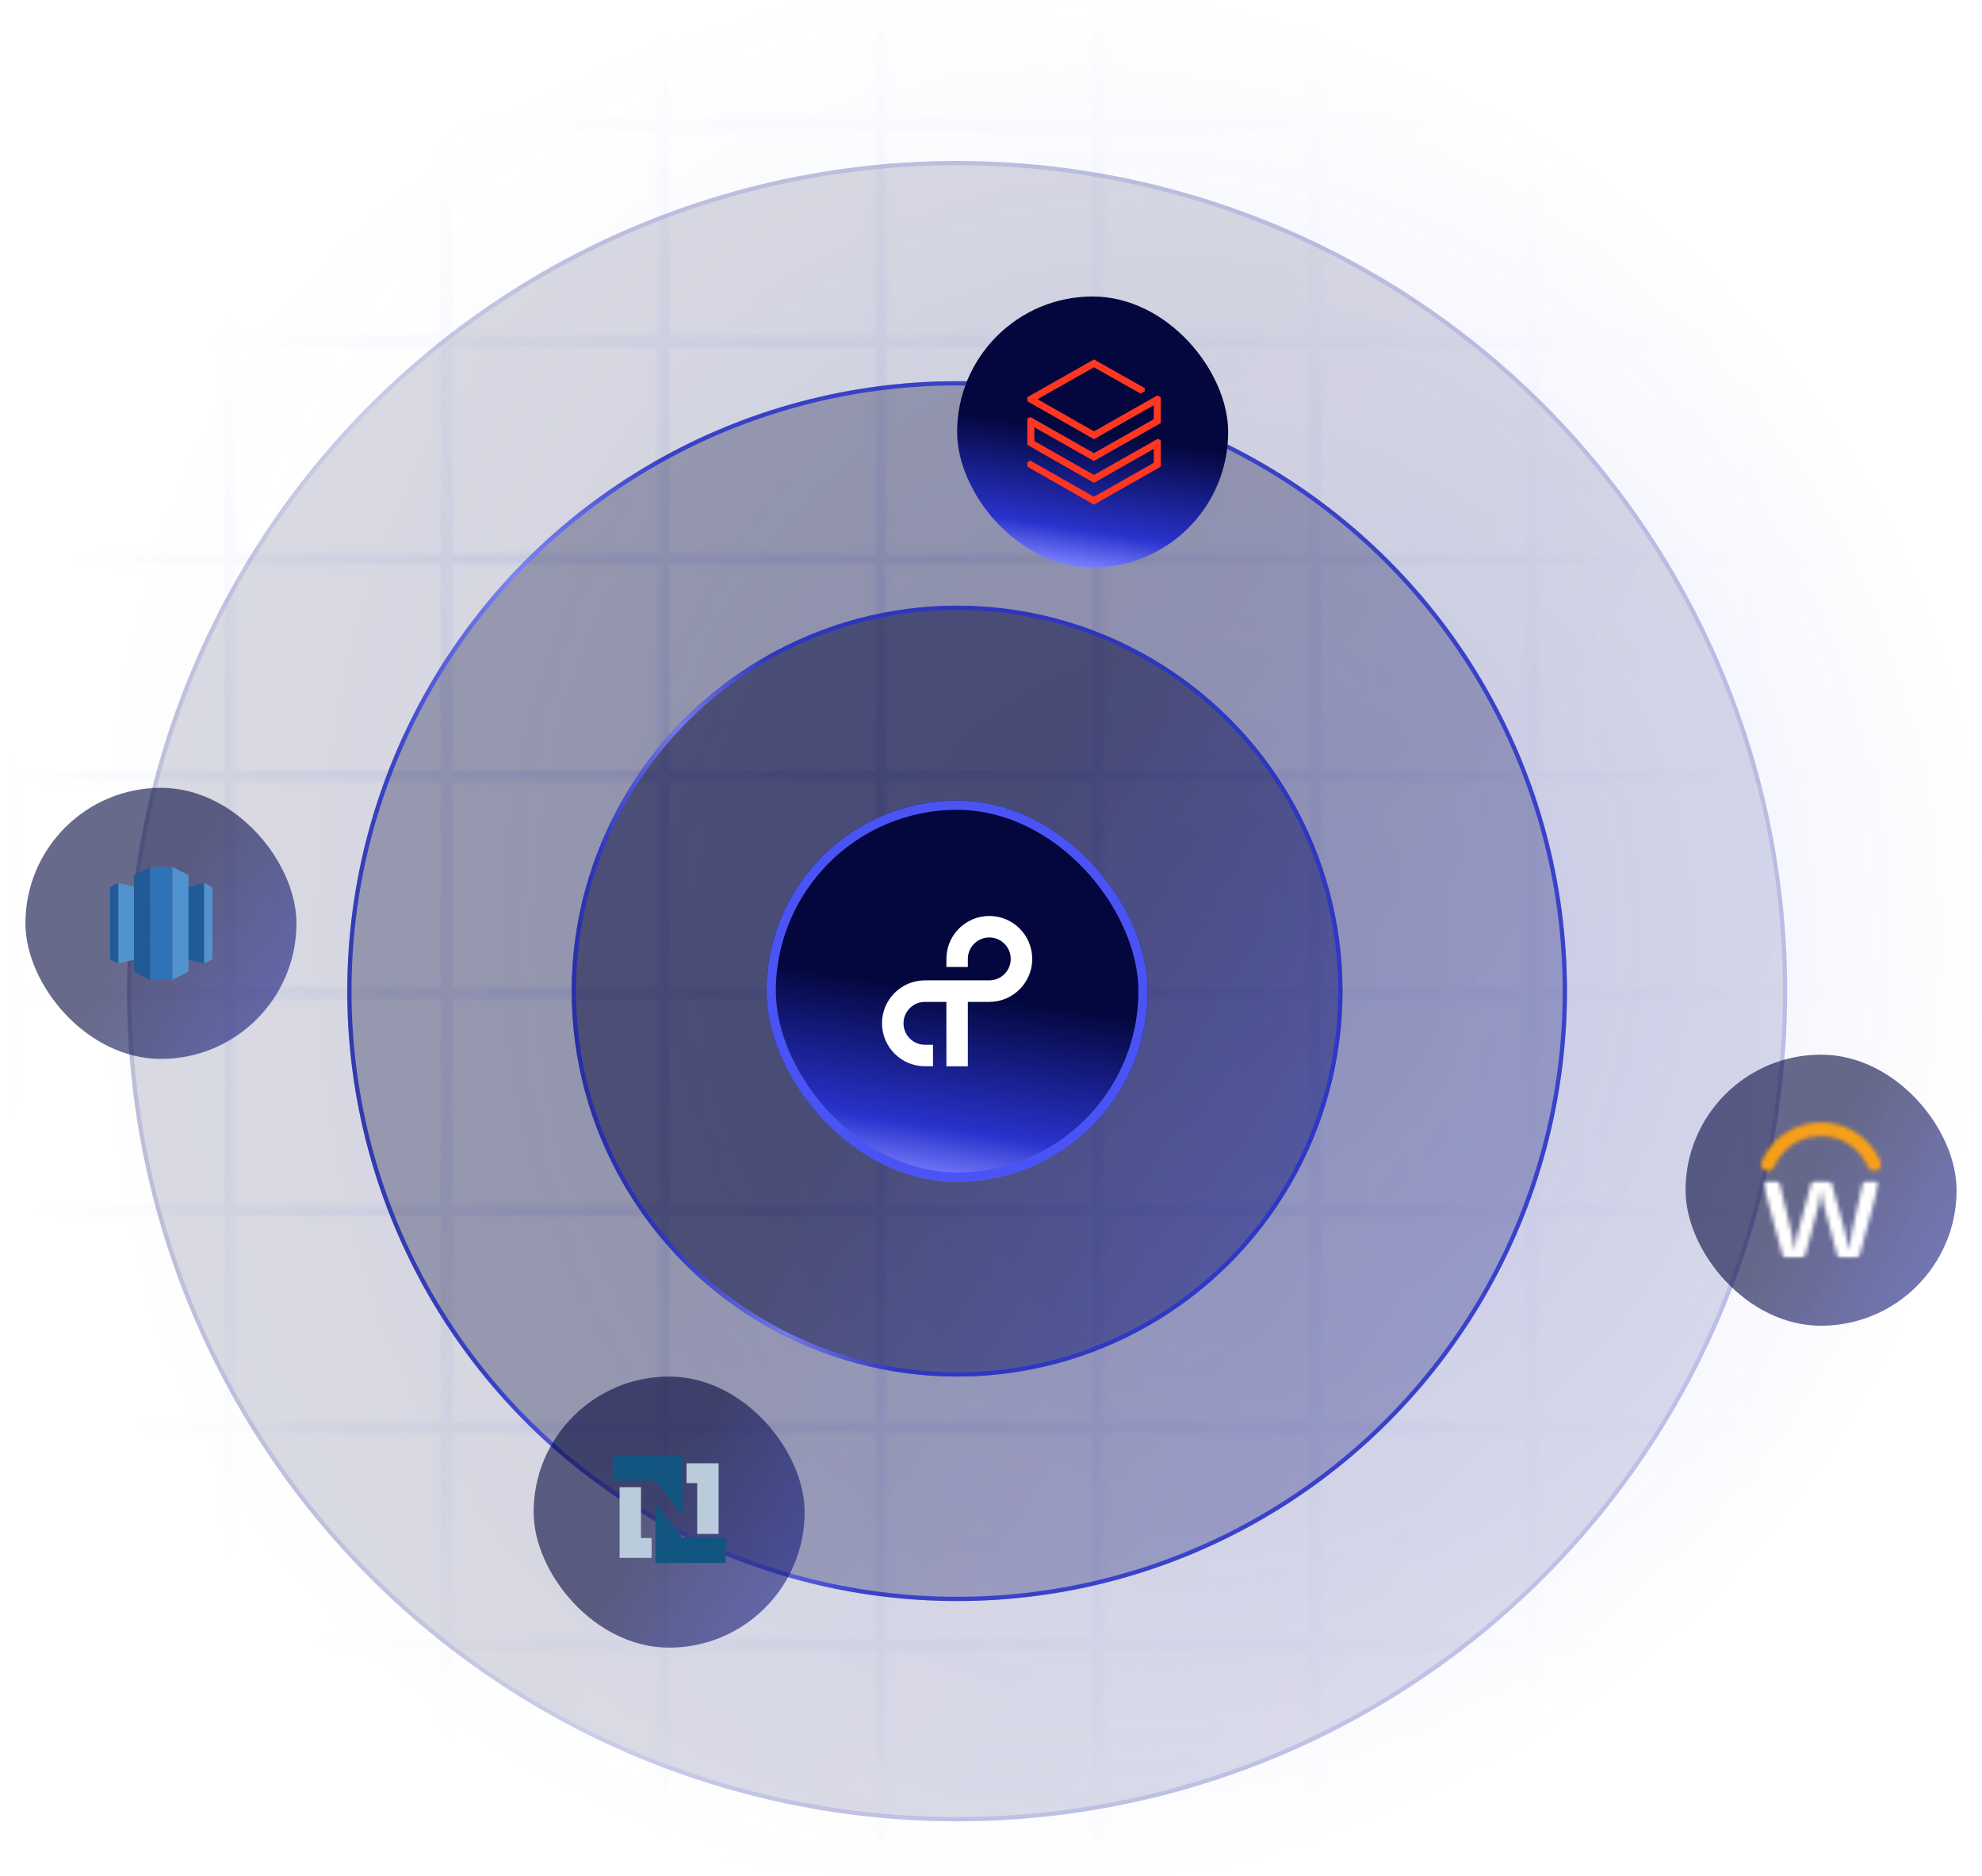 <svg xmlns="http://www.w3.org/2000/svg" fill="none" viewBox="0 0 468 443" height="443" width="468">
<g opacity="0.25">
<mask height="617" width="468" y="-74" x="0" maskUnits="userSpaceOnUse" style="mask-type:alpha" id="mask0_1266_11395">
<rect fill="url(#paint0_linear_1266_11395)" height="468" width="468"></rect>
<rect stroke-width="1.237" stroke="#4A54F5" transform="matrix(-4.37114e-08 1 1 4.37114e-08 413.111 -21.881)" height="50.039" width="50.037" y="0.619" x="0.619"></rect>
<rect stroke-width="1.237" stroke="#4A54F5" transform="matrix(-4.37114e-08 1 1 4.37114e-08 413.112 29.393)" height="50.039" width="50.037" y="0.619" x="0.619"></rect>
<rect stroke-width="1.237" stroke="#4A54F5" transform="matrix(-4.37114e-08 1 1 4.37114e-08 413.112 80.668)" height="50.039" width="50.037" y="0.619" x="0.619"></rect>
<rect stroke-width="1.237" stroke="#4A54F5" transform="matrix(-4.37114e-08 1 1 4.37114e-08 413.111 131.942)" height="50.039" width="50.037" y="0.619" x="0.619"></rect>
<rect stroke-width="1.237" stroke="#4A54F5" transform="matrix(-4.37114e-08 1 1 4.37114e-08 413.111 183.216)" height="50.039" width="50.037" y="0.619" x="0.619"></rect>
<rect stroke-width="1.237" stroke="#4A54F5" transform="matrix(-4.37114e-08 1 1 4.37114e-08 413.112 234.491)" height="50.039" width="50.037" y="0.619" x="0.619"></rect>
<rect stroke-width="1.237" stroke="#4A54F5" transform="matrix(-4.37114e-08 1 1 4.37114e-08 413.111 285.765)" height="50.039" width="50.037" y="0.619" x="0.619"></rect>
<rect stroke-width="1.237" stroke="#4A54F5" transform="matrix(-4.37114e-08 1 1 4.37114e-08 413.111 337.039)" height="50.039" width="50.037" y="0.619" x="0.619"></rect>
<rect stroke-width="1.237" stroke="#4A54F5" transform="matrix(-4.37114e-08 1 1 4.37114e-08 413.112 388.314)" height="50.039" width="50.037" y="0.619" x="0.619"></rect>
<rect stroke-width="1.237" stroke="#4A54F5" transform="matrix(-4.37114e-08 1 1 4.37114e-08 413.111 439.588)" height="50.039" width="50.037" y="0.619" x="0.619"></rect>
<rect stroke-width="1.237" stroke="#4A54F5" transform="matrix(-4.37114e-08 1 1 4.37114e-08 361.836 -21.881)" height="50.039" width="50.037" y="0.619" x="0.619"></rect>
<rect stroke-width="1.237" stroke="#4A54F5" transform="matrix(-4.37114e-08 1 1 4.37114e-08 361.836 29.393)" height="50.039" width="50.037" y="0.619" x="0.619"></rect>
<rect stroke-width="1.237" stroke="#4A54F5" transform="matrix(-4.37114e-08 1 1 4.37114e-08 361.836 80.668)" height="50.039" width="50.037" y="0.619" x="0.619"></rect>
<rect stroke-width="1.237" stroke="#4A54F5" transform="matrix(-4.37114e-08 1 1 4.37114e-08 361.836 131.942)" height="50.039" width="50.037" y="0.619" x="0.619"></rect>
<rect stroke-width="1.237" stroke="#4A54F5" transform="matrix(-4.37114e-08 1 1 4.37114e-08 361.836 183.216)" height="50.039" width="50.037" y="0.619" x="0.619"></rect>
<rect stroke-width="1.237" stroke="#4A54F5" transform="matrix(-4.37114e-08 1 1 4.37114e-08 361.836 234.491)" height="50.039" width="50.037" y="0.619" x="0.619"></rect>
<rect stroke-width="1.237" stroke="#4A54F5" transform="matrix(-4.37114e-08 1 1 4.37114e-08 361.836 285.765)" height="50.039" width="50.037" y="0.619" x="0.619"></rect>
<rect stroke-width="1.237" stroke="#4A54F5" transform="matrix(-4.37114e-08 1 1 4.37114e-08 361.836 337.039)" height="50.039" width="50.037" y="0.619" x="0.619"></rect>
<rect stroke-width="1.237" stroke="#4A54F5" transform="matrix(-4.37114e-08 1 1 4.37114e-08 361.836 388.314)" height="50.039" width="50.037" y="0.619" x="0.619"></rect>
<rect stroke-width="1.237" stroke="#4A54F5" transform="matrix(-4.37114e-08 1 1 4.37114e-08 361.836 439.588)" height="50.039" width="50.037" y="0.619" x="0.619"></rect>
<rect stroke-width="1.237" stroke="#4A54F5" transform="matrix(-4.37114e-08 1 1 4.37114e-08 310.56 -21.881)" height="50.039" width="50.037" y="0.619" x="0.619"></rect>
<rect stroke-width="1.237" stroke="#4A54F5" transform="matrix(-4.37114e-08 1 1 4.37114e-08 310.56 29.393)" height="50.039" width="50.037" y="0.619" x="0.619"></rect>
<rect stroke-width="1.237" stroke="#4A54F5" transform="matrix(-4.37114e-08 1 1 4.37114e-08 310.56 80.668)" height="50.039" width="50.037" y="0.619" x="0.619"></rect>
<rect stroke-width="1.237" stroke="#4A54F5" transform="matrix(-4.37114e-08 1 1 4.37114e-08 310.56 131.942)" height="50.039" width="50.037" y="0.619" x="0.619"></rect>
<rect stroke-width="1.237" stroke="#4A54F5" transform="matrix(-4.37114e-08 1 1 4.37114e-08 310.56 183.216)" height="50.039" width="50.037" y="0.619" x="0.619"></rect>
<rect stroke-width="1.237" stroke="#4A54F5" transform="matrix(-4.37114e-08 1 1 4.37114e-08 310.56 234.491)" height="50.039" width="50.037" y="0.619" x="0.619"></rect>
<rect stroke-width="1.237" stroke="#4A54F5" transform="matrix(-4.37114e-08 1 1 4.37114e-08 310.56 285.765)" height="50.039" width="50.037" y="0.619" x="0.619"></rect>
<rect stroke-width="1.237" stroke="#4A54F5" transform="matrix(-4.37114e-08 1 1 4.37114e-08 310.56 337.039)" height="50.039" width="50.037" y="0.619" x="0.619"></rect>
<rect stroke-width="1.237" stroke="#4A54F5" transform="matrix(-4.37114e-08 1 1 4.37114e-08 310.56 388.314)" height="50.039" width="50.037" y="0.619" x="0.619"></rect>
<rect stroke-width="1.237" stroke="#4A54F5" transform="matrix(-4.37114e-08 1 1 4.37114e-08 310.56 439.588)" height="50.039" width="50.037" y="0.619" x="0.619"></rect>
<rect stroke-width="1.237" stroke="#4A54F5" transform="matrix(-4.37114e-08 1 1 4.37114e-08 259.284 -21.881)" height="50.039" width="50.037" y="0.619" x="0.619"></rect>
<rect stroke-width="1.237" stroke="#4A54F5" transform="matrix(-4.37114e-08 1 1 4.37114e-08 259.284 29.393)" height="50.039" width="50.037" y="0.619" x="0.619"></rect>
<rect stroke-width="1.237" stroke="#4A54F5" transform="matrix(-4.37114e-08 1 1 4.37114e-08 259.284 80.668)" height="50.039" width="50.037" y="0.619" x="0.619"></rect>
<rect stroke-width="1.237" stroke="#4A54F5" transform="matrix(-4.37114e-08 1 1 4.37114e-08 259.284 131.942)" height="50.039" width="50.037" y="0.619" x="0.619"></rect>
<rect stroke-width="1.237" stroke="#4A54F5" transform="matrix(-4.37114e-08 1 1 4.37114e-08 259.284 183.216)" height="50.039" width="50.037" y="0.619" x="0.619"></rect>
<rect stroke-width="1.237" stroke="#4A54F5" transform="matrix(-4.37114e-08 1 1 4.37114e-08 259.284 234.491)" height="50.039" width="50.037" y="0.619" x="0.619"></rect>
<rect stroke-width="1.237" stroke="#4A54F5" transform="matrix(-4.37114e-08 1 1 4.37114e-08 259.284 285.765)" height="50.039" width="50.037" y="0.619" x="0.619"></rect>
<rect stroke-width="1.237" stroke="#4A54F5" transform="matrix(-4.37114e-08 1 1 4.37114e-08 259.284 337.039)" height="50.039" width="50.037" y="0.619" x="0.619"></rect>
<rect stroke-width="1.237" stroke="#4A54F5" transform="matrix(-4.37114e-08 1 1 4.37114e-08 259.284 388.314)" height="50.039" width="50.037" y="0.619" x="0.619"></rect>
<rect stroke-width="1.237" stroke="#4A54F5" transform="matrix(-4.37114e-08 1 1 4.37114e-08 259.284 439.588)" height="50.039" width="50.037" y="0.619" x="0.619"></rect>
<rect stroke-width="1.237" stroke="#4A54F5" transform="matrix(-4.37114e-08 1 1 4.37114e-08 208.008 -21.881)" height="50.039" width="50.037" y="0.619" x="0.619"></rect>
<rect stroke-width="1.237" stroke="#4A54F5" transform="matrix(-4.37114e-08 1 1 4.37114e-08 208.008 29.393)" height="50.039" width="50.037" y="0.619" x="0.619"></rect>
<rect stroke-width="1.237" stroke="#4A54F5" transform="matrix(-4.37114e-08 1 1 4.37114e-08 208.008 80.668)" height="50.039" width="50.037" y="0.619" x="0.619"></rect>
<rect stroke-width="1.237" stroke="#4A54F5" transform="matrix(-4.37114e-08 1 1 4.37114e-08 208.008 131.942)" height="50.039" width="50.037" y="0.619" x="0.619"></rect>
<rect stroke-width="1.237" stroke="#4A54F5" transform="matrix(-4.37114e-08 1 1 4.37114e-08 208.008 183.216)" height="50.039" width="50.037" y="0.619" x="0.619"></rect>
<rect stroke-width="1.237" stroke="#4A54F5" transform="matrix(-4.37114e-08 1 1 4.37114e-08 208.008 234.491)" height="50.039" width="50.037" y="0.619" x="0.619"></rect>
<rect stroke-width="1.237" stroke="#4A54F5" transform="matrix(-4.37114e-08 1 1 4.37114e-08 208.008 285.765)" height="50.039" width="50.037" y="0.619" x="0.619"></rect>
<rect stroke-width="1.237" stroke="#4A54F5" transform="matrix(-4.37114e-08 1 1 4.37114e-08 208.008 337.039)" height="50.039" width="50.037" y="0.619" x="0.619"></rect>
<rect stroke-width="1.237" stroke="#4A54F5" transform="matrix(-4.37114e-08 1 1 4.37114e-08 208.008 388.314)" height="50.039" width="50.037" y="0.619" x="0.619"></rect>
<rect stroke-width="1.237" stroke="#4A54F5" transform="matrix(-4.37114e-08 1 1 4.37114e-08 208.008 439.588)" height="50.039" width="50.037" y="0.619" x="0.619"></rect>
<rect stroke-width="1.237" stroke="#4A54F5" transform="matrix(-4.37114e-08 1 1 4.37114e-08 156.732 -21.881)" height="50.039" width="50.037" y="0.619" x="0.619"></rect>
<rect stroke-width="1.237" stroke="#4A54F5" transform="matrix(-4.37114e-08 1 1 4.37114e-08 156.732 29.393)" height="50.039" width="50.037" y="0.619" x="0.619"></rect>
<rect stroke-width="1.237" stroke="#4A54F5" transform="matrix(-4.37114e-08 1 1 4.37114e-08 156.732 80.668)" height="50.039" width="50.037" y="0.619" x="0.619"></rect>
<rect stroke-width="1.237" stroke="#4A54F5" transform="matrix(-4.37114e-08 1 1 4.37114e-08 156.732 131.942)" height="50.039" width="50.037" y="0.619" x="0.619"></rect>
<rect stroke-width="1.237" stroke="#4A54F5" transform="matrix(-4.37114e-08 1 1 4.37114e-08 156.732 183.216)" height="50.039" width="50.037" y="0.619" x="0.619"></rect>
<rect stroke-width="1.237" stroke="#4A54F5" transform="matrix(-4.37114e-08 1 1 4.37114e-08 156.732 234.491)" height="50.039" width="50.037" y="0.619" x="0.619"></rect>
<rect stroke-width="1.237" stroke="#4A54F5" transform="matrix(-4.37114e-08 1 1 4.37114e-08 156.732 285.765)" height="50.039" width="50.037" y="0.619" x="0.619"></rect>
<rect stroke-width="1.237" stroke="#4A54F5" transform="matrix(-4.37114e-08 1 1 4.37114e-08 156.732 337.039)" height="50.039" width="50.037" y="0.619" x="0.619"></rect>
<rect stroke-width="1.237" stroke="#4A54F5" transform="matrix(-4.37114e-08 1 1 4.37114e-08 156.732 388.314)" height="50.039" width="50.037" y="0.619" x="0.619"></rect>
<rect stroke-width="1.237" stroke="#4A54F5" transform="matrix(-4.37114e-08 1 1 4.37114e-08 156.732 439.588)" height="50.039" width="50.037" y="0.619" x="0.619"></rect>
<rect stroke-width="1.237" stroke="#4A54F5" transform="matrix(-4.37114e-08 1 1 4.37114e-08 105.456 -21.881)" height="50.039" width="50.037" y="0.619" x="0.619"></rect>
<rect stroke-width="1.237" stroke="#4A54F5" transform="matrix(-4.37114e-08 1 1 4.37114e-08 105.456 29.393)" height="50.039" width="50.037" y="0.619" x="0.619"></rect>
<rect stroke-width="1.237" stroke="#4A54F5" transform="matrix(-4.37114e-08 1 1 4.37114e-08 105.456 80.668)" height="50.039" width="50.037" y="0.619" x="0.619"></rect>
<rect stroke-width="1.237" stroke="#4A54F5" transform="matrix(-4.37114e-08 1 1 4.37114e-08 105.456 131.942)" height="50.039" width="50.037" y="0.619" x="0.619"></rect>
<rect stroke-width="1.237" stroke="#4A54F5" transform="matrix(-4.37114e-08 1 1 4.37114e-08 105.456 183.216)" height="50.039" width="50.037" y="0.619" x="0.619"></rect>
<rect stroke-width="1.237" stroke="#4A54F5" transform="matrix(-4.37114e-08 1 1 4.37114e-08 105.456 234.491)" height="50.039" width="50.037" y="0.619" x="0.619"></rect>
<rect stroke-width="1.237" stroke="#4A54F5" transform="matrix(-4.37114e-08 1 1 4.37114e-08 105.456 285.765)" height="50.039" width="50.037" y="0.619" x="0.619"></rect>
<rect stroke-width="1.237" stroke="#4A54F5" transform="matrix(-4.37114e-08 1 1 4.37114e-08 105.456 337.039)" height="50.039" width="50.037" y="0.619" x="0.619"></rect>
<rect stroke-width="1.237" stroke="#4A54F5" transform="matrix(-4.37114e-08 1 1 4.37114e-08 105.456 388.314)" height="50.039" width="50.037" y="0.619" x="0.619"></rect>
<rect stroke-width="1.237" stroke="#4A54F5" transform="matrix(-4.37114e-08 1 1 4.37114e-08 105.456 439.588)" height="50.039" width="50.037" y="0.619" x="0.619"></rect>
<rect stroke-width="1.237" stroke="#4A54F5" transform="matrix(-4.37114e-08 1 1 4.37114e-08 54.181 -21.881)" height="50.039" width="50.037" y="0.619" x="0.619"></rect>
<rect stroke-width="1.237" stroke="#4A54F5" transform="matrix(-4.37114e-08 1 1 4.37114e-08 54.18 29.393)" height="50.039" width="50.037" y="0.619" x="0.619"></rect>
<rect stroke-width="1.237" stroke="#4A54F5" transform="matrix(-4.37114e-08 1 1 4.37114e-08 54.18 80.668)" height="50.039" width="50.037" y="0.619" x="0.619"></rect>
<rect stroke-width="1.237" stroke="#4A54F5" transform="matrix(-4.37114e-08 1 1 4.37114e-08 54.181 131.942)" height="50.039" width="50.037" y="0.619" x="0.619"></rect>
<rect stroke-width="1.237" stroke="#4A54F5" transform="matrix(-4.37114e-08 1 1 4.37114e-08 54.181 183.216)" height="50.039" width="50.037" y="0.619" x="0.619"></rect>
<rect stroke-width="1.237" stroke="#4A54F5" transform="matrix(-4.37114e-08 1 1 4.37114e-08 54.18 234.491)" height="50.039" width="50.037" y="0.619" x="0.619"></rect>
<rect stroke-width="1.237" stroke="#4A54F5" transform="matrix(-4.37114e-08 1 1 4.37114e-08 54.181 285.765)" height="50.039" width="50.037" y="0.619" x="0.619"></rect>
<rect stroke-width="1.237" stroke="#4A54F5" transform="matrix(-4.37114e-08 1 1 4.37114e-08 54.181 337.039)" height="50.039" width="50.037" y="0.619" x="0.619"></rect>
<rect stroke-width="1.237" stroke="#4A54F5" transform="matrix(-4.37114e-08 1 1 4.37114e-08 54.18 388.314)" height="50.039" width="50.037" y="0.619" x="0.619"></rect>
<rect stroke-width="1.237" stroke="#4A54F5" transform="matrix(-4.37114e-08 1 1 4.37114e-08 54.181 439.588)" height="50.039" width="50.037" y="0.619" x="0.619"></rect>
<rect stroke-width="1.237" stroke="#4A54F5" transform="matrix(-4.37114e-08 1 1 4.37114e-08 2.904 -21.881)" height="50.039" width="50.037" y="0.619" x="0.619"></rect>
<rect stroke-width="1.237" stroke="#4A54F5" transform="matrix(-4.37114e-08 1 1 4.37114e-08 2.904 29.393)" height="50.039" width="50.037" y="0.619" x="0.619"></rect>
<rect stroke-width="1.237" stroke="#4A54F5" transform="matrix(-4.37114e-08 1 1 4.37114e-08 2.904 80.668)" height="50.039" width="50.037" y="0.619" x="0.619"></rect>
<rect stroke-width="1.237" stroke="#4A54F5" transform="matrix(-4.37114e-08 1 1 4.37114e-08 2.904 131.942)" height="50.039" width="50.037" y="0.619" x="0.619"></rect>
<rect stroke-width="1.237" stroke="#4A54F5" transform="matrix(-4.37114e-08 1 1 4.37114e-08 2.904 183.216)" height="50.039" width="50.037" y="0.619" x="0.619"></rect>
<rect stroke-width="1.237" stroke="#4A54F5" transform="matrix(-4.37114e-08 1 1 4.37114e-08 2.904 234.491)" height="50.039" width="50.037" y="0.619" x="0.619"></rect>
<rect stroke-width="1.237" stroke="#4A54F5" transform="matrix(-4.37114e-08 1 1 4.37114e-08 2.904 285.765)" height="50.039" width="50.037" y="0.619" x="0.619"></rect>
<rect stroke-width="1.237" stroke="#4A54F5" transform="matrix(-4.37114e-08 1 1 4.37114e-08 2.904 337.039)" height="50.039" width="50.037" y="0.619" x="0.619"></rect>
<rect stroke-width="1.237" stroke="#4A54F5" transform="matrix(-4.37114e-08 1 1 4.37114e-08 2.904 388.314)" height="50.039" width="50.037" y="0.619" x="0.619"></rect>
<rect stroke-width="1.237" stroke="#4A54F5" transform="matrix(-4.37114e-08 1 1 4.37114e-08 2.904 439.588)" height="50.039" width="50.037" y="0.619" x="0.619"></rect>
</mask>
<g mask="url(#mask0_1266_11395)">
<rect fill="url(#paint1_radial_1266_11395)" height="443" width="468"></rect>
</g>
</g>
<circle fill-opacity="0.15" fill="url(#paint2_linear_1266_11395)" r="196" cy="234" cx="226"></circle>
<circle stroke-opacity="0.15" stroke="url(#paint3_linear_1266_11395)" r="195.5" cy="234" cx="226"></circle>
<circle fill-opacity="0.3" fill="url(#paint4_linear_1266_11395)" r="144" cy="234" cx="226"></circle>
<circle stroke-opacity="0.85" stroke="url(#paint5_linear_1266_11395)" r="143.5" cy="234" cx="226"></circle>
<circle fill-opacity="0.5" fill="url(#paint6_linear_1266_11395)" r="91" cy="234" cx="226"></circle>
<circle stroke-opacity="0.85" stroke="url(#paint7_linear_1266_11395)" r="90.5" cy="234" cx="226"></circle>
<g filter="url(#filter0_d_1266_11395)">
<rect fill="url(#paint8_linear_1266_11395)" rx="45" height="90" width="90" y="189" x="181"></rect>
<rect stroke-width="2.194" stroke="#4A54F5" rx="43.903" height="87.806" width="87.806" y="190.097" x="182.097"></rect>
<path fill="white" d="M233.605 216.257C228.007 216.257 223.468 220.796 223.468 226.395V228.298H228.532V226.395C228.532 223.604 230.806 221.33 233.597 221.33C236.388 221.33 238.661 223.604 238.661 226.395C238.661 229.185 236.388 231.459 233.597 231.459H218.403C212.805 231.459 208.266 235.998 208.266 241.597C208.266 247.195 212.805 251.734 218.403 251.734H220.307V246.67H218.403C215.613 246.67 213.339 244.396 213.339 241.605C213.339 238.815 215.613 236.541 218.403 236.541H223.468V251.743H228.532V236.541H233.597C239.195 236.541 243.735 232.002 243.735 226.403C243.735 220.805 239.204 216.257 233.605 216.257Z"></path>
</g>
<g filter="url(#filter1_i_1266_11395)">
<rect fill="url(#paint9_linear_1266_11395)" rx="32" height="64" width="64" y="70" x="226"></rect>
<path fill="#FF3621" d="M272.432 98.972L258.308 106.983L243.282 98.448L242.571 98.829V105.028L258.308 113.993L272.432 105.982V109.272L258.308 117.283L243.282 108.748L242.571 109.129V110.178L258.308 119.143L274.091 110.178V103.979L273.38 103.597L258.308 112.133L244.23 104.122V100.879L258.308 108.843L274.091 99.878V93.774L273.285 93.345L258.308 101.833L244.989 94.251L258.308 86.717L269.304 92.916L270.299 92.391V91.629L258.308 84.857L242.571 93.774V94.728L258.308 103.693L272.432 95.682V98.972Z"></path>
</g>
<g filter="url(#filter2_i_1266_11395)">
<rect fill-opacity="0.6" fill="url(#paint10_linear_1266_11395)" rx="32" height="64" width="64" y="325" x="126"></rect>
<path fill="#BACCDB" d="M146.302 351.121H151.352V363.117H153.866V367.805H146.302V351.121ZM169.676 362.159H164.626V350.162H162.112V345.475H169.676V362.159Z"></path>
<path fill="#125580" d="M144.667 343.667H161.229V357.746L154.86 349.622H144.667V343.667ZM171.334 369H154.772V354.921L161.14 363.044H171.334"></path>
</g>
<g filter="url(#filter3_i_1266_11395)">
<rect fill-opacity="0.6" fill="url(#paint11_linear_1266_11395)" rx="32" height="64" width="64" y="249" x="398"></rect>
<mask height="11" width="28" y="265" x="416" maskUnits="userSpaceOnUse" style="mask-type:luminance" id="mask1_1266_11395">
<path fill="white" d="M429.492 265.805C435.4 265.582 440.848 268.985 443.245 274.397C443.346 274.576 443.382 274.784 443.353 274.985C443.267 275.423 442.843 275.717 442.406 275.631C442.133 275.581 441.903 275.394 441.803 275.136C440.195 271.389 436.907 268.633 432.938 267.7C431.007 267.283 429.004 267.283 427.073 267.7C424.296 268.317 421.819 269.867 420.046 272.093C419.278 273.004 418.661 274.031 418.209 275.136C418.044 275.552 417.577 275.753 417.161 275.588C416.752 275.423 416.551 274.964 416.701 274.555C418.905 269.401 423.894 265.991 429.492 265.805Z"></path>
</mask>
<g mask="url(#mask1_1266_11395)">
<path fill="#F69F1A" d="M450.603 258.562H409.409V282.881H450.603V258.562Z"></path>
</g>
<mask height="12" width="30" y="265" x="415" maskUnits="userSpaceOnUse" style="mask-type:luminance" id="mask2_1266_11395">
<path fill="white" d="M442.542 276.442C441.882 276.442 441.293 276.033 441.057 275.416C440.138 273.284 438.616 271.468 436.685 270.176C435.494 269.372 434.159 268.798 432.759 268.475C430.936 268.08 429.048 268.087 427.225 268.475C424.626 269.063 422.301 270.521 420.643 272.609C419.932 273.464 419.35 274.418 418.927 275.445C418.719 275.954 418.267 276.32 417.721 276.414C417.628 276.428 417.542 276.442 417.448 276.435C416.565 276.435 415.848 275.717 415.848 274.835C415.848 274.641 415.884 274.447 415.955 274.267C419.135 266.867 427.512 263.192 435.106 265.876C437.834 266.845 440.224 268.568 442.018 270.836C442.801 271.827 443.454 272.918 443.964 274.074C444.136 274.411 444.193 274.791 444.122 275.158C443.985 275.839 443.418 276.349 442.729 276.428C442.672 276.435 442.607 276.442 442.542 276.442ZM421.927 269.214C419.953 270.657 418.403 272.602 417.434 274.849L417.484 274.82C417.972 273.643 418.633 272.552 419.451 271.576C420.183 270.707 421.016 269.918 421.927 269.214ZM438.322 269.401C440.159 270.822 441.609 272.688 442.528 274.82L442.542 274.842L442.571 274.813C442.564 274.799 442.55 274.77 442.535 274.727C441.595 272.631 440.152 270.793 438.322 269.401ZM430.003 266.587C429.845 266.587 429.68 266.587 429.522 266.594C428.811 266.616 428.1 266.695 427.397 266.831C428.596 266.623 429.816 266.551 431.029 266.623C430.684 266.601 430.347 266.587 430.003 266.587Z"></path>
</mask>
<g mask="url(#mask2_1266_11395)">
<path fill="#F69F1A" d="M451.392 257.765H408.619V283.671H451.392V257.765Z"></path>
</g>
<mask height="19" width="28" y="278" x="416" maskUnits="userSpaceOnUse" style="mask-type:luminance" id="mask3_1266_11395">
<path fill="white" d="M443.705 278.617H416.307V297H443.705V278.617Z"></path>
</mask>
<g mask="url(#mask3_1266_11395)">
<mask height="21" width="30" y="278" x="415" maskUnits="userSpaceOnUse" style="mask-type:luminance" id="mask4_1266_11395">
<path fill="white" d="M444.796 278.029H415.854V298.292H444.796V278.029Z"></path>
</mask>
<g mask="url(#mask4_1266_11395)">
<mask height="20" width="28" y="278" x="416" maskUnits="userSpaceOnUse" style="mask-type:luminance" id="mask5_1266_11395">
<path fill="white" d="M416.307 279.019C416.451 278.79 416.695 278.646 416.96 278.632C417.793 278.625 418.625 278.603 419.458 278.646C419.867 278.689 420.19 279.012 420.233 279.421C421.052 282.745 421.856 286.075 422.667 289.406C422.904 290.432 423.198 291.452 423.349 292.492C423.506 293.433 423.542 294.387 423.693 295.328C423.873 293.978 424.124 292.643 424.454 291.322C425.516 287.353 426.586 283.384 427.648 279.414C427.749 278.962 428.143 278.639 428.61 278.639C429.536 278.617 430.462 278.632 431.388 278.632C431.905 278.589 432.386 278.912 432.536 279.407C433.333 282.3 434.115 285.2 434.905 288.099C435.472 289.951 435.932 291.839 436.29 293.748C436.369 294.28 436.441 294.811 436.549 295.335C436.951 292.327 437.525 289.348 438.264 286.405C438.796 284.051 439.312 281.69 439.843 279.335C439.966 278.883 440.396 278.589 440.863 278.639C441.609 278.632 442.363 278.61 443.109 278.653C443.468 278.689 443.734 279.005 443.698 279.364C443.691 279.429 443.677 279.493 443.648 279.558C442.148 285.099 440.64 290.648 439.147 296.189C439.068 296.641 438.681 296.971 438.228 296.986C437.066 297.022 435.903 296.993 434.747 297C434.324 297.058 433.922 296.785 433.821 296.361C432.78 292.55 431.761 288.731 430.735 284.912C430.397 283.577 430.175 282.221 430.053 280.843C429.916 282.07 429.715 283.283 429.443 284.489C428.387 288.415 427.332 292.349 426.277 296.275C426.155 296.914 425.43 297.036 424.892 297C423.815 296.979 422.731 297.022 421.655 296.979C421.281 296.964 420.966 296.691 420.908 296.318C419.386 290.791 417.872 285.271 416.364 279.744C416.321 279.507 416.3 279.263 416.307 279.019Z"></path>
</mask>
<g mask="url(#mask5_1266_11395)">
<mask height="21" width="30" y="278" x="415" maskUnits="userSpaceOnUse" style="mask-type:luminance" id="mask6_1266_11395">
<path fill="white" d="M444.796 278.029H415.854V298.292H444.796V278.029Z"></path>
</mask>
<g mask="url(#mask6_1266_11395)">
<path fill="white" d="M450.94 271.382H409.071V304.235H450.94V271.382Z"></path>
</g>
</g>
</g>
</g>
</g>
<g filter="url(#filter4_i_1266_11395)">
<rect fill-opacity="0.6" fill="url(#paint12_linear_1266_11395)" rx="32" height="64" width="64" y="186" x="6"></rect>
<path fill="#205B97" d="M44.074 226.485L48.212 227.47V208.476L44.074 209.461V226.485Z"></path>
<path fill="#5193CE" d="M48.212 208.476L50.144 209.442V226.504L48.212 227.47V208.476ZM31.987 226.504L27.931 227.47V208.476L31.987 209.442V226.504Z"></path>
<path fill="#205B97" d="M27.932 208.476L26 209.442V226.504L27.932 227.47V208.476Z"></path>
<path fill="#5193CE" d="M40.667 231.333L44.512 229.402V206.598L40.667 204.667V231.333Z"></path>
<path fill="#205B97" d="M35.497 231.333L31.634 229.402V206.598L35.497 204.667V231.333Z"></path>
<path fill="#2E73B7" d="M35.462 204.667H40.666V231.333H35.496L35.462 204.667Z"></path>
</g>
<defs>
<filter color-interpolation-filters="sRGB" filterUnits="userSpaceOnUse" height="130.898" width="130.898" y="168.551" x="160.551" id="filter0_d_1266_11395">
<feFlood result="BackgroundImageFix" flood-opacity="0"></feFlood>
<feColorMatrix result="hardAlpha" values="0 0 0 0 0 0 0 0 0 0 0 0 0 0 0 0 0 0 127 0" type="matrix" in="SourceAlpha"></feColorMatrix>
<feMorphology result="effect1_dropShadow_1266_11395" in="SourceAlpha" operator="dilate" radius="6.816"></feMorphology>
<feOffset></feOffset>
<feGaussianBlur stdDeviation="6.816"></feGaussianBlur>
<feComposite operator="out" in2="hardAlpha"></feComposite>
<feColorMatrix values="0 0 0 0 0.071 0 0 0 0 0.098 0 0 0 0 0.639 0 0 0 0.75 0" type="matrix"></feColorMatrix>
<feBlend result="effect1_dropShadow_1266_11395" in2="BackgroundImageFix" mode="normal"></feBlend>
<feBlend result="shape" in2="effect1_dropShadow_1266_11395" in="SourceGraphic" mode="normal"></feBlend>
</filter>
<filter color-interpolation-filters="sRGB" filterUnits="userSpaceOnUse" height="64" width="64" y="70" x="226" id="filter1_i_1266_11395">
<feFlood result="BackgroundImageFix" flood-opacity="0"></feFlood>
<feBlend result="shape" in2="BackgroundImageFix" in="SourceGraphic" mode="normal"></feBlend>
<feColorMatrix result="hardAlpha" values="0 0 0 0 0 0 0 0 0 0 0 0 0 0 0 0 0 0 127 0" type="matrix" in="SourceAlpha"></feColorMatrix>
<feOffset></feOffset>
<feGaussianBlur stdDeviation="6"></feGaussianBlur>
<feComposite k3="1" k2="-1" operator="arithmetic" in2="hardAlpha"></feComposite>
<feColorMatrix values="0 0 0 0 1 0 0 0 0 1 0 0 0 0 1 0 0 0 0.26 0" type="matrix"></feColorMatrix>
<feBlend result="effect1_innerShadow_1266_11395" in2="shape" mode="normal"></feBlend>
</filter>
<filter color-interpolation-filters="sRGB" filterUnits="userSpaceOnUse" height="64" width="64" y="325" x="126" id="filter2_i_1266_11395">
<feFlood result="BackgroundImageFix" flood-opacity="0"></feFlood>
<feBlend result="shape" in2="BackgroundImageFix" in="SourceGraphic" mode="normal"></feBlend>
<feColorMatrix result="hardAlpha" values="0 0 0 0 0 0 0 0 0 0 0 0 0 0 0 0 0 0 127 0" type="matrix" in="SourceAlpha"></feColorMatrix>
<feOffset></feOffset>
<feGaussianBlur stdDeviation="6"></feGaussianBlur>
<feComposite k3="1" k2="-1" operator="arithmetic" in2="hardAlpha"></feComposite>
<feColorMatrix values="0 0 0 0 1 0 0 0 0 1 0 0 0 0 1 0 0 0 0.26 0" type="matrix"></feColorMatrix>
<feBlend result="effect1_innerShadow_1266_11395" in2="shape" mode="normal"></feBlend>
</filter>
<filter color-interpolation-filters="sRGB" filterUnits="userSpaceOnUse" height="64" width="64" y="249" x="398" id="filter3_i_1266_11395">
<feFlood result="BackgroundImageFix" flood-opacity="0"></feFlood>
<feBlend result="shape" in2="BackgroundImageFix" in="SourceGraphic" mode="normal"></feBlend>
<feColorMatrix result="hardAlpha" values="0 0 0 0 0 0 0 0 0 0 0 0 0 0 0 0 0 0 127 0" type="matrix" in="SourceAlpha"></feColorMatrix>
<feOffset></feOffset>
<feGaussianBlur stdDeviation="6"></feGaussianBlur>
<feComposite k3="1" k2="-1" operator="arithmetic" in2="hardAlpha"></feComposite>
<feColorMatrix values="0 0 0 0 1 0 0 0 0 1 0 0 0 0 1 0 0 0 0.26 0" type="matrix"></feColorMatrix>
<feBlend result="effect1_innerShadow_1266_11395" in2="shape" mode="normal"></feBlend>
</filter>
<filter color-interpolation-filters="sRGB" filterUnits="userSpaceOnUse" height="64" width="64" y="186" x="6" id="filter4_i_1266_11395">
<feFlood result="BackgroundImageFix" flood-opacity="0"></feFlood>
<feBlend result="shape" in2="BackgroundImageFix" in="SourceGraphic" mode="normal"></feBlend>
<feColorMatrix result="hardAlpha" values="0 0 0 0 0 0 0 0 0 0 0 0 0 0 0 0 0 0 127 0" type="matrix" in="SourceAlpha"></feColorMatrix>
<feOffset></feOffset>
<feGaussianBlur stdDeviation="6"></feGaussianBlur>
<feComposite k3="1" k2="-1" operator="arithmetic" in2="hardAlpha"></feComposite>
<feColorMatrix values="0 0 0 0 1 0 0 0 0 1 0 0 0 0 1 0 0 0 0.26 0" type="matrix"></feColorMatrix>
<feBlend result="effect1_innerShadow_1266_11395" in2="shape" mode="normal"></feBlend>
</filter>
<linearGradient gradientUnits="userSpaceOnUse" y2="234.599" x2="-0.446" y1="234.599" x1="467.554" id="paint0_linear_1266_11395">
<stop stop-color="#4A54F5"></stop>
<stop stop-opacity="0" stop-color="#4A54F5" offset="1"></stop>
</linearGradient>
<radialGradient gradientTransform="translate(234 221) rotate(180) scale(234 229.19)" gradientUnits="userSpaceOnUse" r="1" cy="0" cx="0" id="paint1_radial_1266_11395">
<stop stop-color="#3038C9"></stop>
<stop stop-opacity="0" stop-color="#4A54F5" offset="1"></stop>
</radialGradient>
<linearGradient gradientUnits="userSpaceOnUse" y2="369.626" x2="679.538" y1="119.195" x1="269.152" id="paint2_linear_1266_11395">
<stop stop-color="#03073D"></stop>
<stop stop-color="#2932CB" offset="1"></stop>
</linearGradient>
<linearGradient gradientUnits="userSpaceOnUse" y2="404.019" x2="601.158" y1="515.12" x1="-29.648" id="paint3_linear_1266_11395">
<stop stop-color="#03073D"></stop>
<stop stop-color="#2932CB" offset="0.207"></stop>
<stop stop-color="#7980FF" offset="0.288"></stop>
<stop stop-color="#2932CB" offset="0.37"></stop>
</linearGradient>
<linearGradient gradientUnits="userSpaceOnUse" y2="333.643" x2="559.212" y1="149.654" x1="257.704" id="paint4_linear_1266_11395">
<stop stop-color="#03073D"></stop>
<stop stop-color="#2932CB" offset="1"></stop>
</linearGradient>
<linearGradient gradientUnits="userSpaceOnUse" y2="358.912" x2="501.626" y1="440.537" x1="38.177" id="paint5_linear_1266_11395">
<stop stop-color="#03073D"></stop>
<stop stop-color="#2932CB" offset="0.207"></stop>
<stop stop-color="#7980FF" offset="0.288"></stop>
<stop stop-color="#2932CB" offset="0.37"></stop>
</linearGradient>
<linearGradient gradientUnits="userSpaceOnUse" y2="296.969" x2="436.571" y1="180.698" x1="246.035" id="paint6_linear_1266_11395">
<stop stop-color="#03073D"></stop>
<stop stop-color="#2932CB" offset="1"></stop>
</linearGradient>
<linearGradient gradientUnits="userSpaceOnUse" y2="312.937" x2="400.18" y1="364.52" x1="107.306" id="paint7_linear_1266_11395">
<stop stop-color="#03073D"></stop>
<stop stop-color="#2932CB" offset="0.207"></stop>
<stop stop-color="#7980FF" offset="0.288"></stop>
<stop stop-color="#2932CB" offset="0.37"></stop>
</linearGradient>
<linearGradient gradientUnits="userSpaceOnUse" y2="297.205" x2="208.78" y1="232.762" x1="218.545" id="paint8_linear_1266_11395">
<stop stop-color="#03073D"></stop>
<stop stop-color="#2932CB" offset="0.5"></stop>
<stop stop-color="#7980FF" offset="0.691"></stop>
<stop stop-color="#F9D793" offset="1"></stop>
</linearGradient>
<linearGradient gradientUnits="userSpaceOnUse" y2="146.945" x2="245.755" y1="101.119" x1="252.699" id="paint9_linear_1266_11395">
<stop stop-color="#03073D"></stop>
<stop stop-color="#2932CB" offset="0.5"></stop>
<stop stop-color="#7980FF" offset="0.691"></stop>
<stop stop-color="#F9D793" offset="1"></stop>
</linearGradient>
<linearGradient gradientUnits="userSpaceOnUse" y2="379.143" x2="232.047" y1="338.256" x1="165.045" id="paint10_linear_1266_11395">
<stop stop-color="#03073D"></stop>
<stop stop-color="#2932CB" offset="1"></stop>
</linearGradient>
<linearGradient gradientUnits="userSpaceOnUse" y2="303.143" x2="504.047" y1="262.256" x1="437.045" id="paint11_linear_1266_11395">
<stop stop-color="#03073D"></stop>
<stop stop-color="#2932CB" offset="1"></stop>
</linearGradient>
<linearGradient gradientUnits="userSpaceOnUse" y2="240.143" x2="112.047" y1="199.256" x1="45.045" id="paint12_linear_1266_11395">
<stop stop-color="#03073D"></stop>
<stop stop-color="#2932CB" offset="1"></stop>
</linearGradient>
</defs>
</svg>
